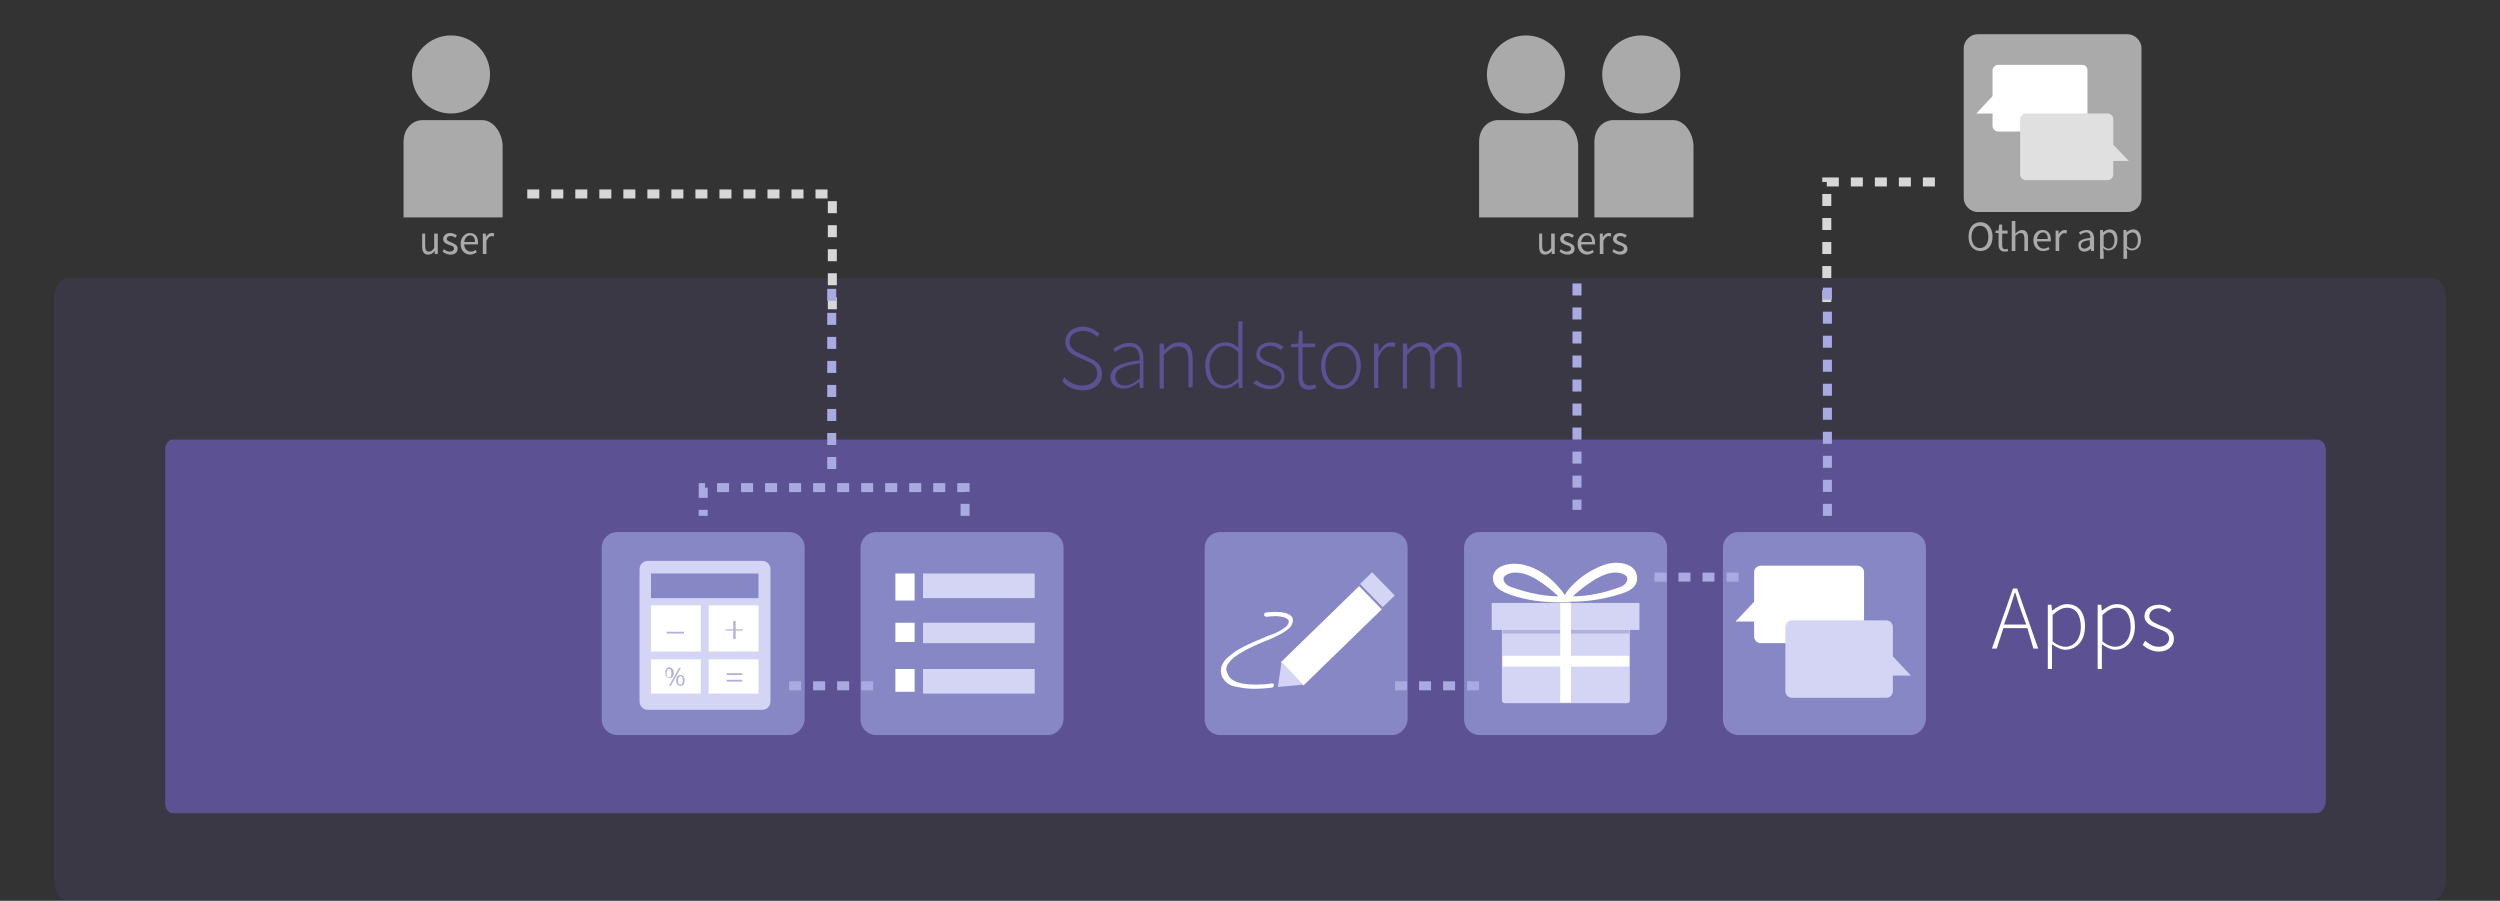 <?xml version="1.0" encoding="utf-8"?>
<!-- Generator: Adobe Illustrator 19.2.0, SVG Export Plug-In . SVG Version: 6.00 Build 0)  -->
<svg version="1.1" id="Layer_1" xmlns="http://www.w3.org/2000/svg" xmlns:xlink="http://www.w3.org/1999/xlink" x="0px" y="0px"
	 viewBox="0 0 416.3 150" style="enable-background:new 0 0 416.3 150;" xml:space="preserve">
<rect x="0" y="0" width="416.3" height="150" fill="#333333" stroke="none"/>
<style type="text/css">
	.st0{opacity:0.19;fill:#5B5193;}
	.st1{fill:#5B5193;}
	.st2{fill:#AAAAAA;}
	.st3{fill:none;stroke:#D7D7D7;stroke-width:1.5;stroke-miterlimit:10;stroke-dasharray:2;}
	.st4{fill:#FFFFFF;}
	.st5{fill:none;stroke:#AAAAE2;stroke-width:1.5;stroke-miterlimit:10;stroke-dasharray:2;}
	.st6{fill:#8787C6;}
	.st7{fill:#D4D4F4;}
	.st8{fill:#B2B1DD;}
	.st9{fill:#E0E0E0;}
</style>
<path class="st0" d="M404.8,150H11.4c-1.4,0-2.4-1.6-2.4-3.5V49.8c0-2,1.1-3.5,2.4-3.5h393.5c1.4,0,2.4,1.6,2.4,3.5v96.7
	C407.3,148.3,406.1,150,404.8,150z"/>
<path class="st1" d="M385.8,135.4H28.7c-0.7,0-1.2-0.8-1.2-1.7V74.9c0-1,0.6-1.7,1.2-1.7h357.2c0.7,0,1.4,0.8,1.4,1.7v58.8
	C387.1,134.6,386.5,135.4,385.8,135.4z"/>
<g>
	<circle class="st2" cx="254.1" cy="12.4" r="6.5"/>
	<g>
		<path class="st2" d="M262.8,24.4c0-2.2-1.5-4.4-3.4-4.4h-9.9c-1.8,0-3.2,1.5-3.2,3.6v12.6h16.5V24.4L262.8,24.4z"/>
	</g>
</g>
<g>
	<circle class="st2" cx="273.3" cy="12.4" r="6.5"/>
	<g>
		<path class="st2" d="M282,24.4c0-2.2-1.5-4.4-3.4-4.4h-9.9c-1.8,0-3.2,1.5-3.2,3.6v12.6H282V24.4L282,24.4z"/>
	</g>
</g>
<g>
	<circle class="st2" cx="75.1" cy="12.4" r="6.5"/>
	<g>
		<path class="st2" d="M83.7,24.4c0-2.2-1.5-4.4-3.4-4.4h-9.9c-1.8,0-3.2,1.5-3.2,3.6v12.6h16.5L83.7,24.4L83.7,24.4z"/>
	</g>
</g>
<polyline class="st3" points="87.8,32.3 138.6,32.3 138.6,52.3 "/>
<g>
	<path class="st4" d="M337.6,104.6h-4l-1.1,3.4h-0.8l3.5-10h0.7l3.5,10h-0.8L337.6,104.6z M337.4,104l-0.7-1.9
		c-0.4-1.1-0.8-2.3-1.1-3.4h-0.1c-0.4,1.2-0.7,2.3-1.1,3.4l-0.7,1.9H337.4z"/>
	<path class="st4" d="M341.7,108.7v2.7H341v-10.7h0.6l0.1,1l0,0c0.8-0.6,1.6-1.1,2.5-1.1c1.9,0,3,1.4,3,3.7c0,2.5-1.5,3.9-3.3,3.9
		c-0.7,0-1.4-0.4-2.2-0.9V108.7L341.7,108.7z M343.9,107.7c1.5,0,2.6-1.3,2.6-3.3c0-1.8-0.7-3.2-2.3-3.2c-0.8,0-1.5,0.4-2.4,1.2v4.4
		C342.5,107.4,343.3,107.7,343.9,107.7z"/>
	<path class="st4" d="M350,108.7v2.7h-0.7v-10.7h0.6l0.1,1l0,0c0.8-0.6,1.6-1.1,2.5-1.1c1.9,0,3,1.4,3,3.7c0,2.5-1.5,3.9-3.3,3.9
		c-0.7,0-1.4-0.4-2.2-0.9V108.7L350,108.7z M352.2,107.7c1.5,0,2.6-1.3,2.6-3.3c0-1.8-0.7-3.2-2.3-3.2c-0.8,0-1.5,0.4-2.4,1.2v4.4
		C350.8,107.4,351.6,107.7,352.2,107.7z"/>
	<path class="st4" d="M357.2,106.7c0.7,0.5,1.2,1,2.3,1c1.1,0,1.7-0.7,1.7-1.4c0-1-1-1.3-1.8-1.6c-1.1-0.4-2.3-0.9-2.3-2.1
		c0-1.1,0.9-1.9,2.4-1.9c0.8,0,1.5,0.3,2.1,0.8l-0.4,0.5c-0.5-0.4-1.1-0.7-1.7-0.7c-1.1,0-1.6,0.7-1.6,1.3c0,0.8,0.9,1.1,1.7,1.5
		c1.1,0.4,2.4,0.8,2.4,2.3c0,1.1-0.9,2.1-2.5,2.1c-1.1,0-2-0.5-2.7-1.1L357.2,106.7z"/>
</g>
<line class="st5" x1="138.5" y1="48.1" x2="138.5" y2="78.6"/>
<polyline class="st3" points="304.2,50.3 304.2,30.3 323.8,30.3 "/>
<line class="st5" x1="304.3" y1="85.9" x2="304.3" y2="46.1"/>
<line class="st5" x1="262.6" y1="47.2" x2="262.6" y2="84.9"/>
<g>
	<path class="st6" d="M231.8,122.4h-28.6c-1.4,0-2.6-1.1-2.6-2.6V91.2c0-1.4,1.1-2.6,2.6-2.6h28.6c1.4,0,2.6,1.1,2.6,2.6v28.6
		C234.3,121.2,233.2,122.4,231.8,122.4z"/>
	
		<rect x="212.6" y="103.3" transform="matrix(0.717 -0.697 0.697 0.717 -11.158 184.399)" class="st4" width="18.2" height="5.4"/>
	<rect x="228" y="95.6" transform="matrix(0.717 -0.697 0.697 0.717 -3.632 187.612)" class="st7" width="2.8" height="5.4"/>
	<polygon class="st7" points="212.8,114.4 213.4,110.2 217,114 	"/>
	<path class="st4" d="M211.9,113.8c0,0-0.1,0-0.2,0c-0.4,0.1-1.4,0.2-2.6,0.2s-2.4-0.1-3.3-0.5c-0.5-0.2-0.9-0.5-1.1-0.8
		s-0.4-0.7-0.5-1.2l0,0c0-0.4,0.1-0.8,0.4-1.1c0.5-0.7,1.2-1.2,2.2-1.8c1.5-0.9,3.3-1.6,5-2.3c0.8-0.4,1.5-0.7,2.1-1.1
		s1.1-0.8,1.2-1.2c0.1-0.3,0.2-0.5,0.2-0.7c0-0.3-0.1-0.6-0.4-0.8c-0.3-0.3-0.8-0.4-1.2-0.5c-0.5-0.1-1-0.1-1.4-0.1
		c-0.9,0-1.5,0.1-1.5,0.1c-0.2,0-0.3,0.2-0.3,0.4c0,0.2,0.2,0.3,0.4,0.3c0,0,0,0,0.1,0c0.2,0,0.8-0.1,1.3-0.1c0.6,0,1.2,0.1,1.6,0.2
		c0.2,0.1,0.4,0.2,0.5,0.3c0.1,0.1,0.2,0.2,0.2,0.3s0,0.3-0.1,0.5s-0.3,0.5-0.7,0.7c-0.6,0.5-1.5,0.9-2.7,1.3
		c-1.6,0.7-3.5,1.4-5.1,2.4c-0.8,0.5-1.4,1-1.9,1.5c-0.5,0.6-0.8,1.2-0.8,1.9l0,0c0,0.7,0.2,1.1,0.6,1.6c0.6,0.7,1.3,1,2.2,1.1
		c0.9,0.2,1.8,0.3,2.8,0.3c1.5,0,2.9-0.2,2.9-0.2c0.2,0,0.3-0.2,0.3-0.4C212.2,113.9,212,113.8,211.9,113.8L211.9,113.8z"/>
</g>
<g>
	<path class="st6" d="M131.4,122.4h-28.6c-1.4,0-2.6-1.1-2.6-2.6V91.2c0-1.4,1.1-2.6,2.6-2.6h28.6c1.4,0,2.6,1.1,2.6,2.6v28.6
		C133.9,121.2,132.7,122.4,131.4,122.4z"/>
	<path class="st7" d="M126.9,118.2h-19c-0.9,0-1.4-0.7-1.4-1.4v-22c0-0.9,0.7-1.4,1.4-1.4h19c0.9,0,1.4,0.7,1.4,1.4v22
		C128.3,117.5,127.8,118.2,126.9,118.2z"/>
	<rect x="108.4" y="95.5" class="st6" width="17.9" height="4.1"/>
	<rect x="108.4" y="100.8" class="st4" width="8.3" height="7.7"/>
	<rect x="118" y="100.8" class="st4" width="8.3" height="7.7"/>
	<rect x="108.4" y="109.8" class="st4" width="8.3" height="5.7"/>
	<rect x="118" y="109.8" class="st4" width="8.3" height="5.7"/>
	<polygon class="st8" points="122.5,103.4 122.5,104.8 123.7,104.8 123.7,105 122.5,105 122.5,106.4 122.1,106.4 122.1,105 
		120.8,105 120.8,104.8 122.1,104.8 122.1,103.4 	"/>
	<path class="st8" d="M112.2,112c0,0.7-0.3,0.9-0.7,0.9c-0.4,0-0.7-0.3-0.7-0.9s0.3-0.9,0.7-0.9C111.9,111.2,112.2,111.5,112.2,112z
		 M111,112.1c0,0.4,0.1,0.7,0.4,0.7s0.4-0.3,0.4-0.7c0-0.4-0.1-0.7-0.4-0.7S111,111.7,111,112.1z M111.4,114.2l1.7-3h0.3l-1.7,3
		H111.4z M114,113.3c0,0.7-0.3,0.9-0.7,0.9c-0.4,0-0.7-0.3-0.7-0.9s0.3-0.9,0.7-0.9S114,112.7,114,113.3z M112.9,113.3
		c0,0.4,0.1,0.7,0.4,0.7s0.4-0.3,0.4-0.7c0-0.4-0.1-0.7-0.4-0.7C113.1,112.6,112.9,112.9,112.9,113.3z"/>
	<path class="st8" d="M121,112.4v-0.3h2.6v0.3H121z M121,113.5v-0.3h2.6v0.3H121z"/>
	<rect x="111" y="105.2" class="st8" width="2.9" height="0.3"/>
</g>
<g>
	<path class="st6" d="M174.5,122.4h-28.6c-1.4,0-2.6-1.1-2.6-2.6V91.2c0-1.4,1.1-2.6,2.6-2.6h28.6c1.4,0,2.6,1.1,2.6,2.6v28.6
		C177,121.2,175.9,122.4,174.5,122.4z"/>
	<rect x="149.1" y="95.5" class="st4" width="3.2" height="4.5"/>
	<rect x="153.7" y="95.5" class="st7" width="18.6" height="4.1"/>
	<rect x="149.1" y="103.7" class="st4" width="3.2" height="3.2"/>
	<rect x="153.7" y="103.7" class="st7" width="18.6" height="3.4"/>
	<rect x="149.1" y="111.4" class="st4" width="3.2" height="3.8"/>
	<rect x="153.7" y="111.4" class="st7" width="18.6" height="4.1"/>
</g>
<g>
	<path class="st6" d="M318.1,122.4h-28.6c-1.4,0-2.6-1.1-2.6-2.6V91.2c0-1.4,1.1-2.6,2.6-2.6h28.6c1.4,0,2.6,1.1,2.6,2.6v28.6
		C320.6,121.2,319.5,122.4,318.1,122.4z"/>
	<path class="st4" d="M309.3,94.2h-16.1c-0.6,0-1.1,0.5-1.1,1.1v4.9l-3.1,3.3h3.1v2.5c0,0.6,0.5,1.1,1.1,1.1h16.1
		c0.6,0,1.1-0.5,1.1-1.1V95.3C310.4,94.7,309.9,94.2,309.3,94.2z"/>
	<path class="st7" d="M318.2,112.5l-3-3.2v-4.9c0-0.6-0.5-1.1-1.1-1.1h-15.7c-0.6,0-1.1,0.5-1.1,1.1v10.7c0,0.6,0.5,1.1,1.1,1.1
		h15.7c0.6,0,1.1-0.5,1.1-1.1v-2.6H318.2L318.2,112.5z"/>
</g>
<g>
	<path class="st6" d="M275,122.4h-28.6c-1.4,0-2.6-1.1-2.6-2.6V91.2c0-1.4,1.1-2.6,2.6-2.6H275c1.4,0,2.6,1.1,2.6,2.6v28.5
		C277.5,121.2,276.3,122.4,275,122.4z"/>
	<path class="st7" d="M270.9,117.1h-20.3c-0.3,0-0.5-0.2-0.5-0.5v-12.1c0-0.3,0.2-0.5,0.5-0.5h20.3c0.3,0,0.5,0.2,0.5,0.5v12.2
		C271.4,116.9,271.2,117.1,270.9,117.1z"/>
	<rect x="250.2" y="109.2" class="st4" width="21.1" height="1.8"/>
	<path class="st4" d="M272.6,96c-0.3-2.4-3.5-2.6-5.3-2c-2.1,0.7-4.1,2-5.5,3.5c-0.5,0.5-0.9,1-1.1,1.4c0,0,0,0.1-0.1,0.1
		c-0.1,0.3-0.5,1.2-0.9,1.2h1.8c2.7,0,5.5-0.4,8-1.2C271,98.6,272.8,97.9,272.6,96z M269.9,97.7c-2.6,1-5.4,1.6-8,1.6
		c0,0,3.7-3.5,6.4-3.9c0.7-0.1,1.5-0.1,2.2,0.3C271.5,96.2,270.8,97.4,269.9,97.7z"/>
	<path class="st4" d="M251.7,99.1c2.6,0.9,5.3,1.2,8,1.2h1.8c-0.3,0-0.7-1-0.9-1.2c0,0,0-0.1-0.1-0.1c-0.3-0.5-0.8-1.1-1.1-1.4
		c-1.4-1.6-3.4-3-5.5-3.5c-1.7-0.5-5-0.3-5.3,2C248.5,97.9,250.3,98.6,251.7,99.1z M250.9,95.7c0.7-0.4,1.4-0.4,2.2-0.3
		c2.7,0.3,6.4,3.9,6.4,3.9c-2.7,0-5.5-0.7-8-1.6C250.6,97.4,249.8,96.2,250.9,95.7z"/>
	<rect x="250.2" y="104.8" class="st8" width="21.1" height="0.7"/>
	<rect x="259.8" y="104.8" class="st4" width="1.8" height="12.2"/>
	<rect x="248.4" y="100.4" class="st7" width="24.6" height="4.5"/>
	<rect x="259.8" y="100.4" class="st4" width="1.8" height="4.5"/>
</g>
<line class="st5" x1="131.4" y1="114.2" x2="146.2" y2="114.2"/>
<line class="st5" x1="275.5" y1="96.1" x2="290.3" y2="96.1"/>
<line class="st5" x1="232.3" y1="114.2" x2="247" y2="114.2"/>
<g>
	<path class="st2" d="M70.2,38.9h0.6V41c0,0.6,0.2,0.9,0.6,0.9c0.4,0,0.6-0.2,0.9-0.6v-2.4h0.6v3.4h-0.5l0-0.5h0
		c-0.3,0.4-0.7,0.6-1.1,0.6c-0.7,0-1-0.5-1-1.3V38.9z"/>
	<path class="st2" d="M73.9,41.5c0.3,0.2,0.6,0.4,1,0.4c0.4,0,0.7-0.2,0.7-0.5c0-0.4-0.4-0.5-0.8-0.6c-0.5-0.2-1-0.4-1-1
		c0-0.5,0.4-1,1.2-1c0.4,0,0.8,0.2,1.1,0.4l-0.3,0.4c-0.2-0.2-0.5-0.3-0.8-0.3c-0.4,0-0.6,0.2-0.6,0.5c0,0.3,0.4,0.4,0.8,0.6
		c0.5,0.2,1,0.4,1,1c0,0.6-0.4,1-1.2,1c-0.5,0-0.9-0.2-1.3-0.5L73.9,41.5z"/>
	<path class="st2" d="M78.2,38.8c0.9,0,1.4,0.6,1.4,1.6c0,0.1,0,0.2,0,0.3h-2.3c0,0.7,0.5,1.2,1.1,1.2c0.3,0,0.6-0.1,0.8-0.3
		l0.2,0.4c-0.3,0.2-0.7,0.4-1.1,0.4c-0.9,0-1.6-0.7-1.6-1.8C76.7,39.5,77.5,38.8,78.2,38.8z M79.1,40.3c0-0.7-0.3-1.1-0.8-1.1
		c-0.5,0-0.9,0.4-1,1.1H79.1z"/>
	<path class="st2" d="M80.4,38.9h0.5l0,0.6h0c0.2-0.4,0.6-0.7,1-0.7c0.1,0,0.3,0,0.4,0.1l-0.1,0.5c-0.1,0-0.2-0.1-0.3-0.1
		c-0.3,0-0.6,0.2-0.9,0.8v2.2h-0.6V38.9z"/>
</g>
<g>
	<path class="st2" d="M256.2,38.9h0.6V41c0,0.6,0.2,0.9,0.6,0.9c0.3,0,0.6-0.2,0.9-0.6v-2.4h0.6v3.4h-0.5l0-0.5h0
		c-0.3,0.4-0.7,0.6-1.1,0.6c-0.7,0-1-0.5-1-1.3V38.9z"/>
	<path class="st2" d="M259.9,41.5c0.3,0.2,0.6,0.4,1,0.4c0.4,0,0.7-0.2,0.7-0.5c0-0.4-0.4-0.5-0.8-0.6c-0.5-0.2-1-0.4-1-1
		c0-0.5,0.4-1,1.2-1c0.4,0,0.8,0.2,1.1,0.4l-0.3,0.4c-0.2-0.2-0.5-0.3-0.8-0.3c-0.4,0-0.6,0.2-0.6,0.5c0,0.3,0.4,0.4,0.8,0.6
		c0.5,0.2,1,0.4,1,1c0,0.6-0.4,1-1.2,1c-0.5,0-0.9-0.2-1.3-0.5L259.9,41.5z"/>
	<path class="st2" d="M264.2,38.8c0.9,0,1.4,0.6,1.4,1.6c0,0.1,0,0.2,0,0.3h-2.3c0,0.7,0.5,1.2,1.1,1.2c0.3,0,0.6-0.1,0.8-0.3
		l0.2,0.4c-0.3,0.2-0.7,0.4-1.1,0.4c-0.9,0-1.6-0.7-1.6-1.8C262.7,39.5,263.4,38.8,264.2,38.8z M265.1,40.3c0-0.7-0.3-1.1-0.8-1.1
		c-0.5,0-0.9,0.4-1,1.1H265.1z"/>
	<path class="st2" d="M266.4,38.9h0.5l0,0.6h0c0.2-0.4,0.6-0.7,1-0.7c0.1,0,0.3,0,0.4,0.1l-0.1,0.5c-0.1,0-0.2-0.1-0.3-0.1
		c-0.3,0-0.6,0.2-0.9,0.8v2.2h-0.6V38.9z"/>
	<path class="st2" d="M268.7,41.5c0.3,0.2,0.6,0.4,1,0.4c0.4,0,0.7-0.2,0.7-0.5c0-0.4-0.4-0.5-0.8-0.6c-0.5-0.2-1-0.4-1-1
		c0-0.5,0.4-1,1.2-1c0.4,0,0.8,0.2,1.1,0.4l-0.3,0.4c-0.2-0.2-0.5-0.3-0.8-0.3c-0.4,0-0.6,0.2-0.6,0.5c0,0.3,0.4,0.4,0.8,0.6
		c0.5,0.2,1,0.4,1,1c0,0.6-0.4,1-1.2,1c-0.5,0-0.9-0.2-1.3-0.5L268.7,41.5z"/>
</g>
<polyline class="st5" points="160.7,85.9 160.7,81.2 117.1,81.2 117.1,85.9 "/>
<g>
	<path class="st1" d="M177.2,62.8c0.7,0.8,1.8,1.4,3,1.4c1.5,0,2.5-0.8,2.5-2c0-1.3-0.8-1.7-1.8-2.1l-1.5-0.7c-0.9-0.4-2-1-2-2.5
		c0-1.5,1.3-2.5,2.9-2.5c1.2,0,2.2,0.6,2.8,1.2l-0.4,0.5c-0.6-0.6-1.4-1-2.4-1c-1.3,0-2.2,0.7-2.2,1.8c0,1.2,1,1.6,1.8,2l1.5,0.7
		c1.1,0.5,2.1,1.1,2.1,2.7c0,1.6-1.3,2.7-3.2,2.7c-1.5,0-2.6-0.6-3.4-1.5L177.2,62.8z"/>
	<path class="st1" d="M189.8,60c0-1.1-0.3-2.3-1.7-2.3c-1,0-1.9,0.5-2.4,0.9l-0.3-0.5c0.5-0.4,1.5-1,2.7-1c1.8,0,2.3,1.3,2.3,2.8
		v4.7h-0.6l-0.1-1h0c-0.8,0.6-1.6,1.1-2.6,1.1c-1.2,0-2.2-0.6-2.2-2C185.1,61.1,186.5,60.4,189.8,60z M187.3,64.2
		c0.8,0,1.6-0.4,2.5-1.2v-2.5c-3,0.4-4.1,1.1-4.1,2.2C185.8,63.8,186.5,64.2,187.3,64.2z"/>
	<path class="st1" d="M193.2,57.2h0.6l0.1,1.1h0c0.8-0.8,1.5-1.3,2.5-1.3c1.5,0,2.2,0.9,2.2,2.8v4.7h-0.7V60c0-1.6-0.5-2.3-1.7-2.3
		c-0.9,0-1.5,0.5-2.4,1.4v5.6h-0.7V57.2z"/>
	<path class="st1" d="M204,57c0.9,0,1.5,0.3,2.2,0.9l0-1.4v-3h0.7v11.1h-0.6l-0.1-1h0c-0.6,0.6-1.4,1.1-2.4,1.1
		c-1.9,0-3.1-1.4-3.1-3.9C200.7,58.6,202.3,57,204,57z M203.9,64.2c0.8,0,1.5-0.4,2.3-1.2v-4.4c-0.8-0.7-1.4-1-2.2-1
		c-1.5,0-2.6,1.4-2.6,3.3C201.5,62.9,202.3,64.2,203.9,64.2z"/>
	<path class="st1" d="M209.2,63.3c0.6,0.5,1.3,0.9,2.4,0.9c1.2,0,1.8-0.7,1.8-1.5c0-0.9-1-1.3-1.8-1.6c-1.1-0.4-2.4-0.8-2.4-2.1
		c0-1.1,0.8-2,2.4-2c0.8,0,1.6,0.3,2.1,0.8l-0.4,0.5c-0.5-0.4-1-0.7-1.8-0.7c-1.1,0-1.7,0.7-1.7,1.3c0,0.8,0.9,1.2,1.7,1.5
		c1.2,0.4,2.4,0.8,2.4,2.3c0,1.1-0.9,2.1-2.5,2.1c-1.1,0-2-0.5-2.7-1L209.2,63.3z"/>
	<path class="st1" d="M216.1,57.8H215v-0.5l1.2-0.1l0.1-2.1h0.6v2.1h2.1v0.6h-2.1v4.8c0,0.9,0.2,1.6,1.2,1.6c0.3,0,0.7-0.1,0.9-0.2
		l0.2,0.6c-0.4,0.2-0.9,0.3-1.2,0.3c-1.4,0-1.8-0.9-1.8-2.2V57.8z"/>
	<path class="st1" d="M223.3,57c1.8,0,3.3,1.4,3.3,3.9c0,2.4-1.5,3.9-3.3,3.9c-1.8,0-3.3-1.4-3.3-3.9C220,58.5,221.5,57,223.3,57z
		 M223.3,64.2c1.5,0,2.6-1.3,2.6-3.3c0-2-1.1-3.3-2.6-3.3c-1.5,0-2.6,1.3-2.6,3.3C220.7,62.9,221.8,64.2,223.3,64.2z"/>
	<path class="st1" d="M228.9,57.2h0.6l0.1,1.4h0c0.5-0.9,1.2-1.6,2.1-1.6c0.3,0,0.5,0,0.7,0.2l-0.2,0.6c-0.2-0.1-0.4-0.1-0.7-0.1
		c-0.7,0-1.4,0.5-2,1.9v5h-0.7V57.2z"/>
	<path class="st1" d="M233.7,57.2h0.6l0.1,1.1h0c0.7-0.8,1.5-1.3,2.3-1.3c1.2,0,1.8,0.6,2,1.5c0.8-0.9,1.7-1.5,2.5-1.5
		c1.5,0,2.2,0.9,2.2,2.8v4.7h-0.7V60c0-1.6-0.5-2.3-1.6-2.3c-0.7,0-1.4,0.5-2.2,1.4v5.6h-0.7V60c0-1.6-0.5-2.3-1.7-2.3
		c-0.7,0-1.4,0.5-2.2,1.4v5.6h-0.7V57.2z"/>
</g>
<g>
	<path class="st2" d="M354.3,35.3h-25c-1.2,0-2.3-1.1-2.3-2.3V8c0-1.2,1.1-2.3,2.3-2.3h25c1.2,0,2.3,1.1,2.3,2.3v25
		C356.6,34.2,355.6,35.3,354.3,35.3z"/>
	<g>
		<path class="st4" d="M346.7,10.8h-14c-0.5,0-0.9,0.5-0.9,0.9V16l-2.7,2.9h2.7V21c0,0.5,0.5,0.9,0.9,0.9h14c0.5,0,0.9-0.5,0.9-0.9
			v-9.3C347.6,11.1,347.2,10.8,346.7,10.8z"/>
		<path class="st9" d="M354.5,26.8l-2.6-2.7v-4.3c0-0.5-0.5-0.9-0.9-0.9h-13.7c-0.5,0-0.9,0.5-0.9,0.9v9.3c0,0.5,0.5,0.9,0.9,0.9
			H351c0.5,0,0.9-0.5,0.9-0.9v-2.3C351.9,26.8,354.5,26.8,354.5,26.8z"/>
	</g>
</g>
<g>
	<path class="st2" d="M327.8,39.4c0-1.5,0.8-2.4,2-2.4c1.1,0,2,0.9,2,2.4c0,1.5-0.8,2.4-2,2.4C328.6,41.8,327.8,40.9,327.8,39.4z
		 M331.1,39.4c0-1.1-0.5-1.8-1.4-1.8c-0.8,0-1.4,0.7-1.4,1.8c0,1.1,0.5,1.9,1.4,1.9C330.6,41.3,331.1,40.6,331.1,39.4z"/>
	<path class="st2" d="M332.8,38.8h-0.5v-0.4l0.5,0l0.1-1h0.5v1h0.9v0.5h-0.9v1.9c0,0.4,0.1,0.7,0.5,0.7c0.1,0,0.3,0,0.4-0.1l0.1,0.4
		c-0.2,0.1-0.4,0.1-0.6,0.1c-0.7,0-1-0.5-1-1.1V38.8z"/>
	<path class="st2" d="M335,36.8h0.6v1.4l0,0.7c0.3-0.3,0.7-0.6,1.1-0.6c0.7,0,1,0.5,1,1.3v2.2h-0.6v-2.1c0-0.6-0.2-0.9-0.6-0.9
		c-0.4,0-0.6,0.2-0.9,0.5v2.5H335V36.8z"/>
	<path class="st2" d="M340.1,38.3c0.9,0,1.4,0.6,1.4,1.6c0,0.1,0,0.2,0,0.3h-2.3c0,0.7,0.5,1.2,1.1,1.2c0.3,0,0.6-0.1,0.8-0.3
		l0.2,0.4c-0.3,0.2-0.7,0.3-1.1,0.3c-0.9,0-1.6-0.7-1.6-1.8S339.3,38.3,340.1,38.3z M341,39.8c0-0.7-0.3-1.1-0.8-1.1
		c-0.5,0-0.9,0.4-1,1.1H341z"/>
	<path class="st2" d="M342.3,38.4h0.5l0,0.6h0c0.2-0.4,0.6-0.7,1-0.7c0.1,0,0.3,0,0.4,0.1l-0.1,0.5c-0.1,0-0.2-0.1-0.3-0.1
		c-0.3,0-0.6,0.2-0.9,0.8v2.2h-0.6V38.4z"/>
	<path class="st2" d="M348.1,39.6c0-0.4-0.1-0.9-0.7-0.9c-0.4,0-0.7,0.2-1,0.4l-0.2-0.4c0.3-0.2,0.8-0.4,1.3-0.4
		c0.8,0,1.2,0.6,1.2,1.4v2.1h-0.5l0-0.4h0c-0.3,0.3-0.7,0.5-1.1,0.5c-0.6,0-1-0.4-1-1C346,40.1,346.6,39.8,348.1,39.6z M347.1,41.4
		c0.3,0,0.6-0.2,0.9-0.5V40c-1.1,0.1-1.5,0.4-1.5,0.9C346.5,41.2,346.8,41.4,347.1,41.4z"/>
	<path class="st2" d="M350.3,42v1.1h-0.6v-4.8h0.5l0,0.4h0c0.3-0.3,0.7-0.5,1.1-0.5c0.9,0,1.3,0.7,1.3,1.7c0,1.2-0.7,1.8-1.5,1.8
		c-0.3,0-0.6-0.1-0.9-0.4L350.3,42z M351.1,41.4c0.6,0,1-0.5,1-1.4c0-0.7-0.3-1.3-0.9-1.3c-0.3,0-0.6,0.2-0.9,0.5V41
		C350.6,41.3,350.9,41.4,351.1,41.4z"/>
	<path class="st2" d="M354.2,42v1.1h-0.6v-4.8h0.5l0,0.4h0c0.3-0.3,0.7-0.5,1.1-0.5c0.9,0,1.3,0.7,1.3,1.7c0,1.2-0.7,1.8-1.5,1.8
		c-0.3,0-0.6-0.1-0.9-0.4L354.2,42z M355,41.4c0.6,0,1-0.5,1-1.4c0-0.7-0.3-1.3-0.9-1.3c-0.3,0-0.6,0.2-0.9,0.5V41
		C354.5,41.3,354.8,41.4,355,41.4z"/>
</g>
</svg>
